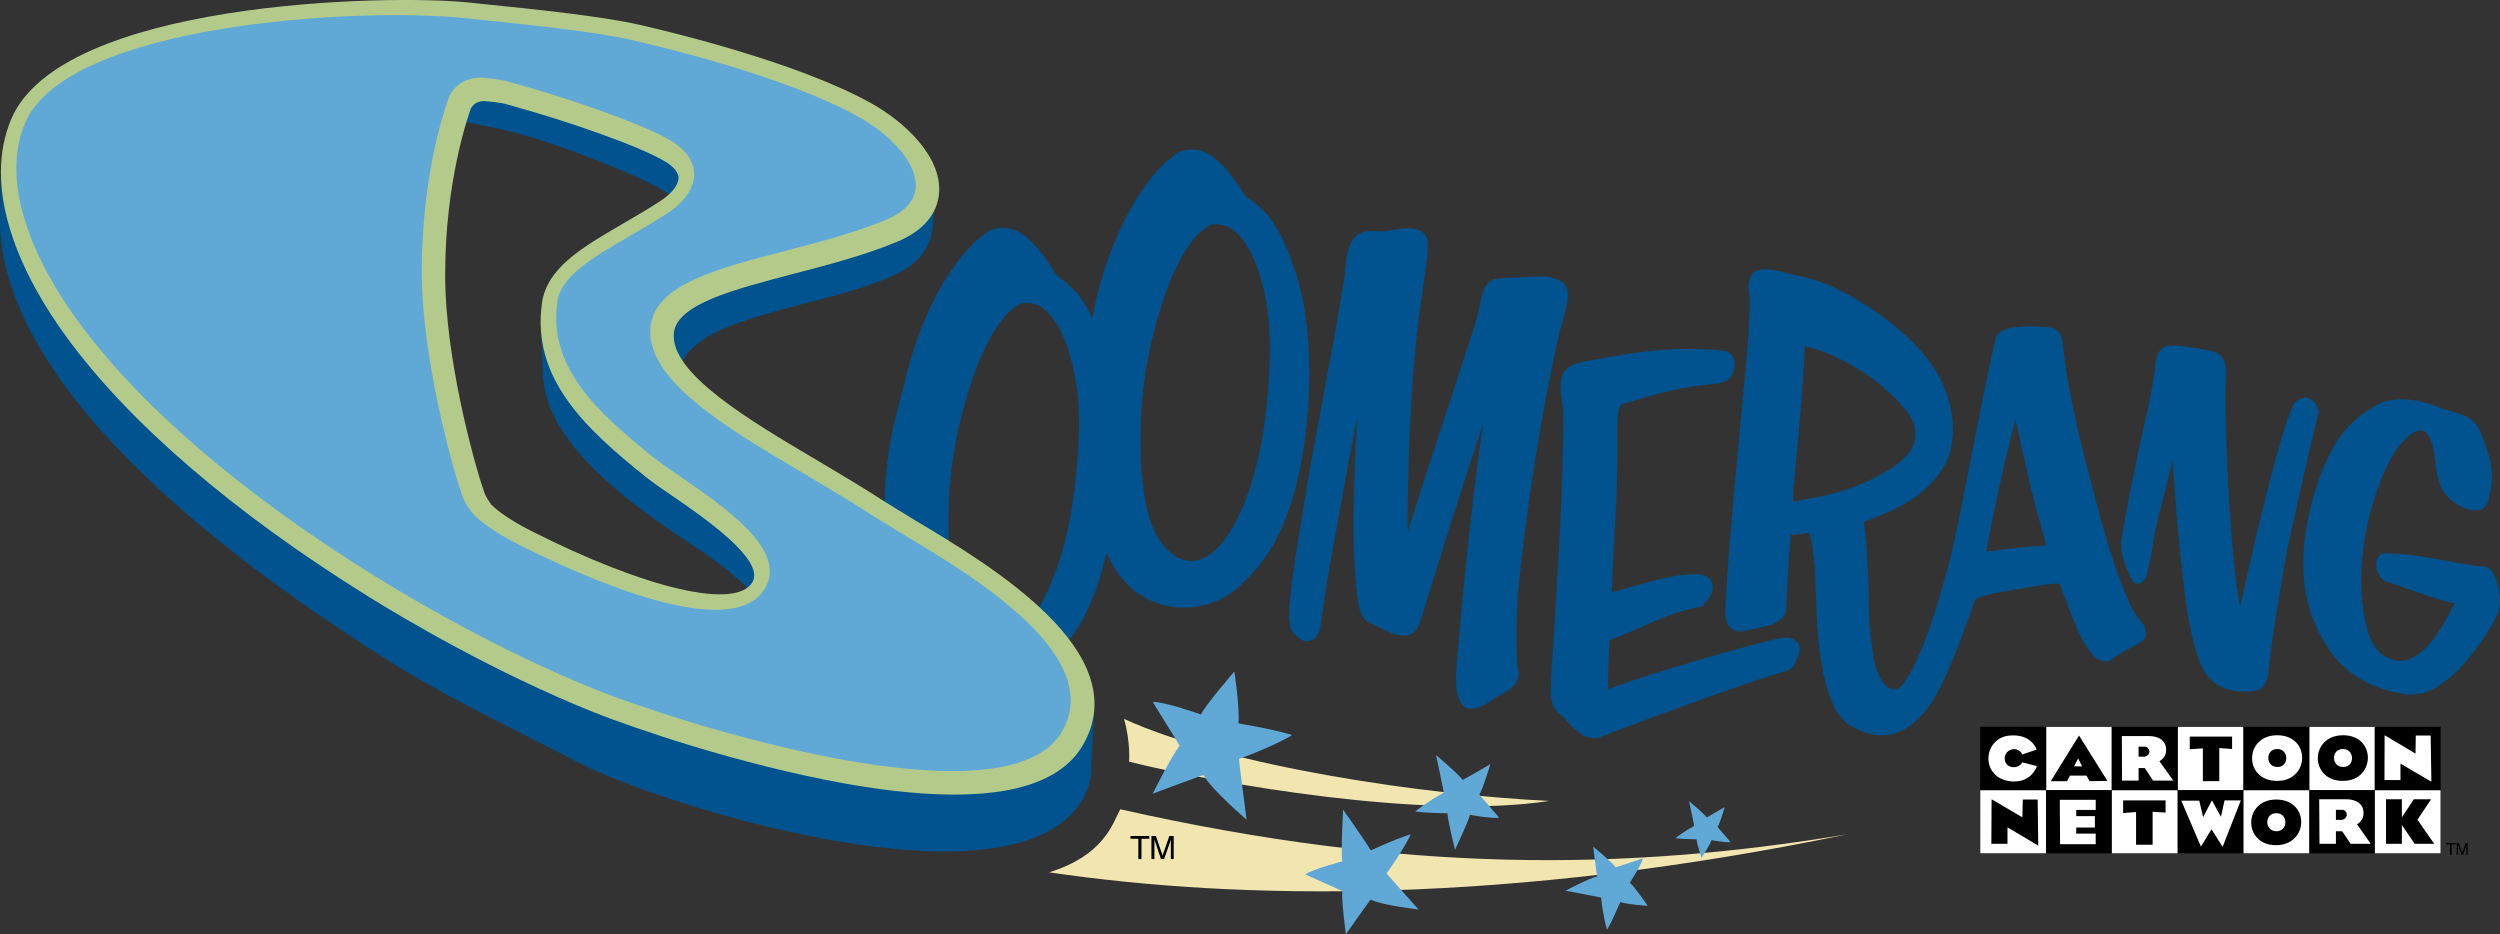 <?xml version="1.0" encoding="utf-8"?>
<!-- Generator: Adobe Illustrator 15.1.0, SVG Export Plug-In . SVG Version: 6.00 Build 0)  -->
<!DOCTYPE svg PUBLIC "-//W3C//DTD SVG 1.1//EN" "http://www.w3.org/Graphics/SVG/1.1/DTD/svg11.dtd">
<svg version="1.1"
	 id="svg2" xmlns:inkscape="http://www.inkscape.org/namespaces/inkscape" xmlns:svg="http://www.w3.org/2000/svg" xmlns:dc="http://purl.org/dc/elements/1.1/" sodipodi:docname="Boomerang US.svg" inkscape:version="0.45.1" xmlns:cc="http://web.resource.org/cc/" sodipodi:docbase="C:\Users\Simon\Pictures" inkscape:output_extension="org.inkscape.output.svg.inkscape" xmlns:sodipodi="http://sodipodi.sourceforge.net/DTD/sodipodi-0.dtd" sodipodi:version="0.32" xmlns:rdf="http://www.w3.org/1999/02/22-rdf-syntax-ns#"
	 xmlns="http://www.w3.org/2000/svg" xmlns:xlink="http://www.w3.org/1999/xlink" x="0px" y="0px" width="428.158px" height="160px"
	 viewBox="-204.603 -75.93 428.158 160" enable-background="new -204.603 -75.93 428.158 160" xml:space="preserve">
<rect x="-204.603" y="-75.93" width="428.158" height="160" fill="#333333" stroke="none"/>
<sodipodi:namedview  height="8px" width="19px" inkscape:current-layer="layer1" inkscape:window-width="784" id="base" inkscape:cy="5.0384478" pagecolor="#ffffff" inkscape:window-x="-4" gridtolerance="10000" guidetolerance="10" objecttolerance="10" inkscape:pageopacity="0.0" inkscape:pageshadow="2" inkscape:zoom="22.735542" inkscape:cx="8.9972282" borderopacity="1.0" inkscape:window-height="752" inkscape:document-units="px" bordercolor="#666666" inkscape:window-y="3">
	</sodipodi:namedview>
<g id="layer1" transform="translate(-0.286,-1044.535)" inkscape:label="Layer 1" inkscape:groupmode="layer">
	<path id="path89368" fill="#FFFFFF" d="M157.365,1093.095h-11.248v10.818h11.248V1093.095z"/>
	<path id="path89370" fill="none" stroke="#000000" stroke-width="0.019" d="M157.365,1103.939v-10.844h-11.273v10.844H157.365z"/>
	<path id="path89372" fill="#FFFFFF" d="M179.912,1093.095h-11.248v10.818h11.248V1093.095z"/>
	<path id="path89374" fill="none" stroke="#000000" stroke-width="0.019" d="M179.912,1103.939v-10.844h-11.297v10.844H179.912z"/>
	<path id="path89376" fill="#FFFFFF" d="M202.412,1093.095h-11.25v10.818h11.25V1093.095z"/>
	<path id="path89378" fill="none" stroke="#000000" stroke-width="0.019" d="M202.412,1103.939v-10.844h-11.25v10.844H202.412z"/>
	<path id="path89380" d="M146.091,1093.095H134.82v10.818h11.271V1093.095z"/>
	<path id="path89382" fill="none" stroke="#000000" stroke-width="0.019" d="M146.091,1103.939v-10.844h-11.248v10.844H146.091z"/>
	<path id="path89384" d="M168.615,1093.095h-11.25v10.818h11.25V1093.095z"/>
	<path id="path89386" fill="none" stroke="#000000" stroke-width="0.019" d="M168.615,1103.939v-10.844h-11.25v10.844H168.615z"/>
	<path id="path89388" d="M191.162,1093.095h-11.25v10.818h11.25V1093.095z"/>
	<path id="path89390" fill="none" stroke="#000000" stroke-width="0.019" d="M191.162,1103.939v-10.844h-11.25v10.844H191.162z"/>
	<path id="path89392" d="M213.66,1093.095h-11.248v10.818h11.248V1093.095z"/>
	<path id="path89394" fill="none" stroke="#000000" stroke-width="0.019" d="M213.66,1103.939v-10.844h-11.248v10.844H213.66z"/>
	<path id="path89396" d="M196.857,1102.342c-5.695-0.047-5.602-7.865,0.168-7.816
		C202.767,1094.572,202.505,1102.437,196.857,1102.342 M196.953,1096.885c-2.121,0-2.025,3.121,0.072,3.074
		C199.001,1099.959,199.001,1096.885,196.953,1096.885"/>
	<path id="path89398" d="M172.953,1102.39v-5.627l-2.242,0.168v-2.168h7.248v2.121l-2.193-0.168v5.674H172.953z"/>
	<path id="path89400" d="M146.902,1102.39l4.838-7.818l4.863,7.77l-3.051,0.049l-0.525-0.953h-2.836l-0.5,0.953H146.902z
		 M150.906,1099.84l1.359,0.023l-0.668-1.381L150.906,1099.84z"/>
	<path id="path89402" fill="#FFFFFF" d="M204.056,1102.199l0.023-7.674l5.291,3.145l0.047-3.098h2.549l0.121,7.912l-5.293-3.098
		v2.812H204.056z"/>
	<path id="path89404" fill="#FFFFFF" d="M185.583,1102.342c-5.672-0.047-5.576-7.865,0.145-7.816
		C191.519,1094.572,191.255,1102.437,185.583,1102.342 M185.705,1096.885c-2.123,0-2.027,3.121,0.047,3.074
		C187.751,1099.959,187.728,1096.885,185.705,1096.885"/>
	<path id="path89406" fill="#FFFFFF" d="M165.515,1098.982l2.383,3.312h-3.477l-1.406-2.146h-1.074v2.146h-2.836l-0.023-7.627h4.098
		h0.574c1.5,0,2.859,0.715,2.906,2.217C166.708,1097.814,166.328,1098.482,165.515,1098.982 M162.751,1096.478h-0.811v1.715h0.715
		h0.262c0.311,0,0.883-0.309,0.883-0.904c-0.047-0.477-0.43-0.811-0.762-0.811H162.751z"/>
	<path id="path89408" fill="#FFFFFF" d="M139.013,1098.529c0.049,1.738,2.336,1.906,3.027,0.643l2.502,0.645
		c-0.523,1.357-1.812,2.764-4.289,2.621c-5.555-0.43-5.053-7.508-0.359-7.865c1.598-0.145,3.695,0.262,4.602,2.406l-2.455,0.836
		C141.253,1096.24,138.99,1096.861,139.013,1098.529"/>
	<path id="path89410" d="M157.365,1103.939h-11.248v10.797h11.248V1103.939z"/>
	<path id="path89412" fill="none" stroke="#000000" stroke-width="0.019" d="M157.365,1114.736v-10.797h-11.273v10.797H157.365z"/>
	<path id="path89414" d="M179.912,1103.939h-11.248v10.797h11.248V1103.939z"/>
	<path id="path89416" fill="none" stroke="#000000" stroke-width="0.019" d="M179.912,1114.736v-10.797h-11.297v10.797H179.912z"/>
	<path id="path89418" d="M202.412,1103.939h-11.25v10.797h11.25V1103.939z"/>
	<path id="path89420" fill="none" stroke="#000000" stroke-width="0.019" d="M202.412,1114.736v-10.797h-11.25v10.797H202.412z"/>
	<path id="path89422" fill="#FFFFFF" d="M146.091,1103.939H134.82v10.797h11.271V1103.939z"/>
	<path id="path89424" fill="none" stroke="#000000" stroke-width="0.019" d="M146.091,1114.736v-10.797h-11.248v10.797H146.091z"/>
	<path id="path89426" fill="#FFFFFF" d="M168.615,1103.939h-11.25v10.797h11.25V1103.939z"/>
	<path id="path89428" fill="none" stroke="#000000" stroke-width="0.019" d="M168.615,1114.736v-10.797h-11.25v10.797H168.615z"/>
	<path id="path89430" fill="#FFFFFF" d="M191.162,1103.939h-11.25v10.797h11.25V1103.939z"/>
	<path id="path89432" fill="none" stroke="#000000" stroke-width="0.019" d="M191.162,1114.736v-10.797h-11.25v10.797H191.162z"/>
	<path id="path89434" fill="#FFFFFF" d="M213.66,1103.939h-11.248v10.797h11.248V1103.939z"/>
	<path id="path89436" fill="none" stroke="#000000" stroke-width="0.019" d="M213.66,1114.736v-10.797h-11.248v10.797H213.66z"/>
	<path id="path89438" fill="#FFFFFF" d="M148.451,1105.584h6.15v1.738h-3.338v1.051h3.195v1.953h-3.195v1.049h3.338v1.811h-6.102
		L148.451,1105.584z"/>
	<path id="path89440" fill="#FFFFFF" d="M169.257,1105.726h3.074l0.67,2.812l1.5-2.859l1.549,2.811l0.621-2.811h2.787l-3.121,7.959
		l-1.906-3.004l-1.812,2.957L169.257,1105.726z"/>
	<path id="path89442" fill="#FFFFFF" d="M199.361,1109.779l2.336,3.336h-3.434l-1.453-2.145h-1.072v2.145h-2.812l-0.049-7.627h4.1
		h0.572c1.525,0,2.859,0.715,2.908,2.191C200.527,1108.635,200.122,1109.301,199.361,1109.779 M196.595,1107.299h-0.857v1.717h0.762
		h0.215c0.311,0,0.906-0.334,0.883-0.906c-0.025-0.477-0.383-0.811-0.74-0.811H196.595z"/>
	<path id="path89444" d="M136.726,1113.115l0.047-7.627l5.268,3.1l0.072-3.053h2.549l0.096,7.889l-5.268-3.121v2.812H136.726z"/>
	<path id="path89446" d="M161.511,1113.283v-5.604l-2.215,0.168v-2.168h7.27v2.096l-2.217-0.143v5.65H161.511z"/>
	<path id="path89448" d="M185.417,1113.353c-5.648-0.047-5.553-7.865,0.143-7.818C191.353,1105.584,191.113,1113.4,185.417,1113.353
		 M185.537,1107.871c-2.121,0-2.027,3.123,0.047,3.1C187.587,1110.947,187.587,1107.871,185.537,1107.871"/>
	<path id="path89450" d="M204.318,1113.115v-7.627h2.717v3.1l2.049-3.1h2.955l-2.336,3.504l2.861,4.123h-3.338l-2.191-3.219v3.219
		H204.318z"/>
	<path id="path89452" fill="none" stroke="#000000" stroke-width="0.006" d="M213.66,1114.736v-21.641h-78.816v21.641H213.66z"/>
	<path id="path89454" d="M216.234,1112.994v0.24h-0.666v1.764h-0.289v-1.764h-0.666v-0.24H216.234z"/>
	<path id="path89456" d="M216.423,1112.994h0.383l0.572,1.693l0.572-1.693h0.355v2.004h-0.238v-1.168v-0.191
		c0.023-0.119,0.023-0.238,0.023-0.332l-0.57,1.691h-0.287l-0.572-1.691v0.07v0.215v0.238v1.168h-0.238V1112.994z"/>
	<path id="path89458" fill="#00538E" d="M33.288,1008.118l-0.285,0.059c-0.477,0.072-0.977,0.048-1.525,0.024
		c-1.24-0.06-2.717-0.131-3.861,1.191c-1.191,1.358-1.381,3.729-1.549,5.435l-0.119,1.251c-1.023,6.471-2.43,14.002-3.801,21.307
		c-1.252,6.685-2.418,12.977-3.135,17.578l-0.775,4.812c-0.535,3.312-1.07,6.484-1.273,8.484l-0.191,1.525
		c-0.262,2.385-0.512,4.482-0.023,6.484l0.023,0.117l0.049,0.096c1.252,1.787,2.49,2.359,3.766,1.645
		c1.096-0.619,1.311-2.43,1.703-5.387l0.631-4.312c0.764-4.457,3.051-17.207,5.221-28.528c-0.168,2.681-0.334,5.684-0.453,9.248
		c-0.166,3.729-0.215,6.683-0.215,9.294c0,3.885,0.166,6.982,0.5,10.725c0.191,2.408,0.453,5.41,2.359,6.148l1.74,0.812
		c1.453,0.762,2.98,1.549,4.863,1.262l0.07-0.023l0.072-0.023c0.953-0.43,1.549-1.264,2.025-2.885l1.93-6.244l1.549-4.957
		c0.955-3.145,4.148-13.107,7.104-22.046c-1.953,12.751-4.004,34.011-4.6,42.28c-0.025,0.383-0.049,0.834-0.049,1.336
		c0,1.309,0.168,2.977,0.789,4.121c0.332,0.525,0.809,0.906,1.381,1.025c1.143,0.213,2.67-0.404,4.719-1.979
		c-0.047,0.023,0.857-0.453,0.857-0.453c1.336-0.738,3.361-1.811,2.908-4.004c-0.477-2.621-0.287-11.176,0.049-14.348
		c1.57-15.086,3.812-29.171,6.863-43.007l0.715-2.681c0.477-1.739,0.977-3.372,0.857-4.838c-0.047-1.514-1.572-2.515-4.1-2.729
		H60.03l-3.457,0.144c-1.5,0.048-3.074,0.071-4.693,0.298c-1.908,0.286-2.359,2.479-2.838,4.803l-0.355,1.584
		c-0.336,1.418-2.312,7.365-4.578,14.277c-2.383,7.221-5.266,16.017-7.316,22.569c0-0.918-0.023-1.822-0.023-2.777
		c0-12.298,0.906-26.085,1.906-33.831l0.906-6.506c0.383-2.646,0.643-4.445,0.643-5.721c0-1.023-0.166-1.703-0.643-2.168
		C38.293,1007.319,35.981,1007.7,33.288,1008.118"/>
	<path id="path89460" fill="#00538E" d="M68.038,1030.33L68.038,1030.33l-0.238,0.048c-1.43,0.274-3.193,0.584-4.074,1.681
		c-1.027,1.394-0.789,3.205-0.551,5.1c0.121,0.93,0.238,1.883,0.238,2.884c-0.023,11.69-0.785,23.644-1.477,35.226l-0.57,9.01
		c-0.168,2.717-0.289,4.861,1.117,6.338l0.025,0.023l0.047,0.025c0.572,0.428,1.098,1,1.67,1.621
		c1.383,1.479,2.955,3.145,5.242,2.645l0.049-0.023l0.047-0.025c7.221-2.787,26.359-9.793,30.625-10.938l0.357-0.096
		c1.359-0.357,2.24-0.572,2.859-2.264l0.098-0.262c0.285-0.668,0.738-1.836,0-2.67c-0.906-1.072-2.193-0.859-2.957-0.74
		c-3.359,0.598-21.855,5.816-29.004,8.582c-0.168,0.07-0.359,0.07-0.406,0.047l-0.047-0.072c0-0.477,0-0.904,0-1.334
		c0-1.168,0.047-2.359,0.094-3.598c0,0,0.145-2.957,0.145-3.314c2.145-0.764,4.004-1.572,5.768-2.359
		c3.193-1.43,5.934-2.646,9.842-3.336l0.215-0.049l0.549-0.643c0.643-0.764,1.287-1.479,1.287-2.551
		c0-0.262-0.047-0.572-0.119-0.857l-0.023-0.072l-0.049-0.072c-0.262-0.523-0.715-1.07-1.549-1.215
		c-2.812-0.523-7.389,0.715-10.391,1.551l-1.479,0.404l-1.668,0.477c-0.668,0.215-1.572,0.477-2.002,0.477
		c0.049-1.24,0.43-8.961,0.43-8.961c0.285-4.887,0.549-9.939,0.549-14.943c0-1.264,0-2.515-0.049-3.79
		c0-0.119,0.072-1.383,0.072-1.383c0.023-1.167,0.07-2.299,0.619-3.026c5.195-1.608,9.318-2.669,12.203-3.074l2.717-0.345
		c1.906-0.191,2.955-0.322,3.693-1.098c0.5-0.56,0.811-1.37,0.811-2.275c0-0.167-0.023-0.334-0.023-0.5
		c-0.145-0.858-0.572-1.229-0.859-1.502l-0.332-0.31l-0.238-0.048C82.885,1027.744,75.784,1028.887,68.038,1030.33"/>
	<path id="path89462" fill="#00538E" d="M95.731,1015.589L95.731,1015.589c-0.762,1.12-0.619,2.288-0.477,3.313l0.096,1.18
		c0,4.374-0.453,9.021-0.811,12.786l-1.049,11.226c-0.809,8.389-1.787,18.828-2.336,28.887c-0.094,1.834,0.477,2.764,0.953,3.193
		c0.525,0.477,1.191,0.643,2.004,0.523c1.166-0.166,2.336-0.477,3.432-0.715l1.859-0.453l0.094-0.07l0.287-0.191
		c0.762-0.453,1.811-1.145,1.811-2.598v-0.023c0.096-1.979,0.238-5.457,0.764-12.441c0.953-0.07,2.145-0.166,3.242-0.383
		c0.809,2.789,1,7.867,1.094,11.299l0.096,2.383v0.189c0.24,4.006,0.857,16.137,5.674,19.115c2.574,1.572,5.051,2.072,7.387,1.479
		c2.859-0.764,5.434-3.1,7.627-7.055c2.025-3.672,3.72-8.342,5.815-14.062c-0.047,0.096,0.406-1.143,0.406-1.143
		c-0.023,0.047,0.168-0.502,0.191-0.621c0.5-0.715,3.266-1.191,6.457-1.764l0.645-0.094c3.312-0.574,6.721-1.17,7.412-0.953
		c0.143,0.332,0.572,1.43,0.953,2.43c1.74,4.814,3.646,9.605,5.959,10.652c0.596,0.24,1.143,0.264,1.715,0.049l0.096-0.025
		l0.072-0.07c0.404-0.357,1-0.715,1.549-1.023l0.953-0.621l1.217-0.619c1.119-0.549,2.502-1.191,2.262-2.67
		c-0.164-0.953-0.57-1.383-1.023-1.906c-0.357-0.404-0.738-0.857-1.215-1.717c-2.934-6.053-4.982-13.561-6.842-20.734l-0.357-1.381
		c-2.049-7.843-3.957-15.23-4.861-24.097v-0.047l-0.025-0.049c-0.404-1.764-1.594-2.072-2.645-2.145
		c-5.387-0.393-8.15,0.19-8.723,1.859c-3.098,13.227-6.34,32.913-8.247,39.396c-0.904,3.146-3.67,14.158-7.293,19.402
		c-0.453,0.664-0.857,1.262-1.715,1.381c-0.477,0.072-1.002-0.119-1.525-0.596c-1.859-1.74-2.24-5.029-2.551-7.938l-0.119-0.904
		c-0.383-3.053-0.238-6.244-0.383-9.344c-0.164-3.289-0.309-6.674-0.762-9.926c4.91-1.824,11.607-4.314,14.539-11.154
		c0.524-1.608,0.716-3.193,0.716-4.684c0-3.384-1.099-6.339-1.907-8.079c-4.053-8.508-15.086-14.74-18.996-16.421
		c-2.551-1.12-4.41-1.537-5.791-1.835l-0.715-0.143l-0.596-0.167C99.998,1014.91,96.78,1014.052,95.731,1015.589 M103.454,1045.726
		c0.525-5.637,1.145-12.597,1.287-17.839c6.625,1.418,14.348,6.84,17.588,11.297c1.072,1.465,1.359,2.49,1.359,3.646
		c0,0.262-0.023,0.5-0.023,0.774c-0.238,2.681-3.076,4.636-5.197,5.887c-5.312,3.098-10.246,4.123-15.682,5.018
		c0-0.119,0-0.287,0-0.523c0-0.453,0-1.133,0.096-2.135L103.454,1045.726z M140.872,1040.483c1.693,7.781,3.289,14.884,5.291,21.534
		c-3.242,0.213-6.863,0.523-10.297,1.07c0.049-0.355,0.098-0.762,0.098-0.785C137.249,1055.806,138.917,1047.68,140.872,1040.483"/>
	<path id="path89464" fill="#00538E" d="M166.517,1027.934c-0.811,0.274-1.383,1.275-1.596,2.276
		c-0.023,0.167-0.072,0.346-0.072,0.536c-0.143,1.859-0.525,4.052-1.24,7.46c-0.309,1.573-0.715,3.349-1.215,5.47
		c-0.07,0.227-0.168,0.739-0.311,1.418c-1.191,5.661-2.121,10.438-2.383,11.917c0,0.023-0.238,1.453-0.238,1.453
		c-0.262,1.406-0.525,2.408-0.525,3.957c0.098,1.764,1.67,5.838,2.527,6.148l0.096,0.025h0.047c1.049,0.023,1.621-0.955,1.764-1.719
		c0-0.047,0.023-0.094,0.023-0.141c0.715-2.312,0.836-4.482,1.455-7.438c0.166-0.715,0.311-1.346,0.428-1.883
		c0.574-2.359,0.621-2.514,2.527-9.95c0.57,10.247,2.049,24.345,2.766,27.563l0.238,1.098c0.738,3.312,1.572,7.053,3.455,8.816
		c1.906,1.812,4.457,2.432,7.84,1.93l0.049-0.023h0.072c0.93-0.309,1.598-1.166,1.834-2.383c0.049-0.047,0.049-0.094,0.049-0.143
		c0.285-2.717,1-8.891,3.098-20.447c0.047-0.453,0.215-1.242,0.43-2.242c0.977-4.6,3.145-14.12,5.076-22.129v-0.024
		c0.023-0.095,0.096-0.44-0.072-0.834c-0.213-0.893-1-1.728-1.834-1.941l-0.072-0.024h-0.047c-1.002-0.06-1.979,0.728-2.312,1.478
		c-1.453,3.123-3.17,9.844-4.457,14.741l-0.5,2.025c-0.762,2.979-2.598,10.857-4.1,17.648c-2.025-11.51-2.502-31.412-2.502-36.394
		l0.047-1.895c0.047-1.024,0.145-2.002-0.047-3.026c-0.262-1.764-1.264-2.157-2.002-2.419l-0.191-0.071
		C173.908,1028.554,168.089,1027.423,166.517,1027.934"/>
	<path id="path89466" fill="#00538E" d="M203.935,1037.409l-0.047,0.023h-0.047c-4.102,1.883-7.031,4.707-9.152,8.901
		c-2.623,5.207-4.387,12.25-4.529,17.994c-0.143,6.197,1.406,11.297,4.814,16.111c2.693,3.742,7.15,6.244,12.586,7.055
		c4.621,0.691,9.602-3.266,14.775-11.631c0.047-0.047,0.334-0.596,0.334-0.596c0.738-1.43,1.311-2.455,1.143-4.434
		c-0.047-0.523-0.453-5.148-2.908-5.219c-3.574-0.145-11.533-2.432-17.109-2.217h-0.289l-0.188,0.189
		c-0.525,0.621-0.812,1.242-0.621,2.385c0.309,1.381,1.121,2.264,2.215,2.383c0,0,8.652,3.195,11.156,3.576
		c-0.691,1.477-1.502,2.932-2.646,4.695c-2.574,4.051-5.338,5.791-7.912,5.004c-2.051-0.596-3.48-2.168-4.195-4.504
		c-3.24-10.703,0.453-24.227,4.1-30.423c1.479-2.468,3.67-4.898,5.459-4.242c0.5,0.189,1.143,1.286,1.453,2.514
		c0.189,0.751,0.285,1.633,0.43,2.562c0.285,2.562,0.617,5.47,3.383,7.222c1.953,1.273,3.623,1.586,4.838,0.906l0.072-0.049
		l0.047-0.061c0.621-0.547,0.787-1.383,0.977-2.264l0.121-0.631c0.809-3.61-0.477-6.888-1.479-9.521l-0.143-0.334
		c-1.002-2.646-3.098-3.205-4.957-3.718l-1.693-0.513C210.083,1036.968,206.915,1036.598,203.935,1037.409"/>
	<path id="path89468" fill="#00538E" d="M-2.508,994.699l-0.072,0.048l-0.703,0.537l-1.584,1.262
		c-5.352,5.185-9.749,14.253-12.06,24.93c0,0-0.145,0.775-0.322,1.586c-1.705-3.683-3.443-5.423-6.102-7.306
		c-2.657-4.171-6.269-9.807-11.488-7.662l-0.082,0.024l-0.728,0.56l-1.585,1.251c-5.398,5.101-9.891,14.133-12.298,24.775
		l-0.489,1.799l-0.762,2.955c-0.513,2.002-1.359,5.375-1.848,11.321c-0.667,8.33,1.358,15.24,2.968,20.795l0.786,2.764
		c1.191,3.219,2.633,5.697,4.29,7.484c5.077,5.363,13.764,5.695,19.412,0.668c4.219-3.768,6.78-7.77,8.878-13.824
		c0.513-1.502,1.001-3.289,1.466-5.387c1.001,2.145,2.146,3.934,3.42,5.244c5.124,5.314,13.836,5.553,19.4,0.451
		c4.171-3.789,6.685-7.816,8.712-13.918c1.977-5.935,3.217-14.323,3.217-22.558c0-6.543-0.775-12.953-2.611-17.982
		c-2.561-7.424-4.539-9.735-8.245-12.25C6.357,998.095,2.664,992.495-2.508,994.699 M-20.669,1030.914
		c1.597,6.423,1.322,13.108,0.417,21.164c-1.049,9.557-4.517,20.949-9.784,24.787c-3.026,2.168-5.982,1.453-8.544-2.051
		c-2.442-3.264-3.312-9.938-3.312-16.611c0-4.635,0.417-9.271,1.048-12.786c1.395-7.889,5.363-21.986,11.44-24.847
		C-24.281,1019.641-21.742,1026.647-20.669,1030.914 M11.922,1017.377c1.656,6.388,1.453,13.072,0.656,21.151
		c-0.955,9.569-4.279,20.985-9.522,24.896c-2.979,2.168-5.958,1.5-8.544-1.955c-2.586-3.385-3.516-10.486-3.516-17.446
		c0-4.35,0.369-8.615,0.905-11.917c1.3-7.925,5.125-22.081,11.154-24.989C8.181,1006.151,10.789,1013.098,11.922,1017.377"/>
	<path id="path89470" fill="#00538E" d="M-137.047,975.811L-137.047,975.811c-2.74,0.584-4.396,2.562-4.303,5.148
		c0.12,3.193,2.729,6.435,5.518,6.804l1.836,0.274c2.8,0.357,5.457,0.727,7.555,1.121c3.743,0.715,8.426,1.608,11.356,2.441
		c7.079,1.955,20.199,7.02,24.871,9.951c2.287,1.441,3.753,3.254,3.872,4.742l0.536,7.949l6.697-14.812l-5.958-9.462l-0.298-0.227
		c-0.632-0.488-15.694-11.618-46.13-13.716l-1.358-0.166C-134.128,975.692-135.534,975.49-137.047,975.811 M-111.701,1023.43
		l0.369,9.343c0.561,11.606,13.764,21.4,25.967,29.434c12.131,7.961,13.621,13.18,13.621,13.227l-0.024-0.094l0.655,3.17
		l2.562-1.906c0.023-0.049,3.205-2.48,8.354-5.053c0.929-0.479,1.489-1.432,1.489-2.527c0-1.502,0-4.623-20.866-25.514
		c-10.082-10.058-20.258-19.483-20.354-19.579l-0.369-0.334l-10.868-2.883L-111.701,1023.43z"/>
	<path id="path89472" fill="#00538E" d="M-46.195,999.192l-10.594,0.167l-39.087,13.013v23.738l7.758-0.453l0.071-1.955l0.071-1.299
		c0.763-6.447,11.368-9.199,21.677-11.881c5.541-1.441,11.273-2.931,15.694-5.076c3.729-1.787,5.874-4.767,6.054-8.377
		c0,0.047,0.381-5.732,0.381-5.732l0.179-2.169L-46.195,999.192z"/>
	<path id="path89474" fill="#00538E" d="M-195.653,995.522l-8.533,2.764l-0.131,8.83c0.632,21.629,23.381,47.417,66.482,74.61
		c7.984,5.029,16.493,9.318,24.751,13.467l8.246,4.193c13.859,7.15,73.729,26.002,85.812,6.34c1.024-1.668,1.584-3.551,1.608-5.529
		c0.071-2.48,0.143-2.957,0.56-10.965l-3.074-2.047c-0.393,0.047-37.561,5.504-101.207-18.879
		c-32.998-12.641-50.908-31.315-60.155-44.757c-9.986-14.551-12.238-26.265-12.263-26.383l-0.31-1.765L-195.653,995.522z"/>
	<path id="path89476" fill="#B4CA8B" d="M-202.41,989.039c-1.168,2.776-1.752,5.804-1.752,9.057c0,8.294,3.777,17.935,11.095,28.04
		c10.713,14.764,28.611,30.185,51.741,44.579c5.935,3.695,21.629,13.037,38.705,19.877c7.007,2.789,24.99,8.938,42.733,12.156
		c22.511,4.027,36.321,1.787,41.101-6.65c8.961-15.826-15.719-30.578-28.969-38.479L-53,1054.39
		c-3.468-2.264-7.376-4.564-11.13-6.806c-11.952-7.055-25.478-15.062-24.774-21.962c0.512-4.909,10.2-7.424,20.425-10.105
		c5.935-1.537,12.06-3.146,17.672-5.446c5.792-2.371,7.174-5.981,7.329-8.567c0.357-6.269-6.078-12.131-11.69-15.253
		c-12.524-6.924-33.485-11.977-39.61-13.395c-6.662-1.514-18.185-2.681-26.586-3.539l-2.609-0.274
		C-138.179,967.565-193.914,968.828-202.41,989.039 M-121.067,985.94c2.562,0.263,2.657,0.287,4.421,0.775l0.751,0.227
		c7.913,2.168,21.211,6.661,25.632,9.414c0.978,0.607,2.146,1.584,2.146,2.74c0.024,1.168-1.204,2.705-3.146,3.969
		c-2.134,1.37-4.278,2.633-6.352,3.837c-7.008,4.075-13.025,7.567-13.884,13.597c-1.811,12.906,7.389,21.474,17.815,29.815
		c1.191,0.953,2.777,2.049,4.66,3.324c5.076,3.492,15.646,10.738,13.62,14.574c-2.586,4.91-18.185,1.336-37.979-8.699
		c-1.931-0.977-3.61-1.979-4.957-2.955c-0.894-0.607-1.681-1.383-1.847-1.549c-0.299-0.395-0.906-1.299-1.156-1.979
		c-2.169-6.256-6.638-23.452-6.733-36.811v-0.607c0-15.813,3.862-26.92,4.397-28.433
		C-122.974,985.94-121.746,985.869-121.067,985.94"/>
	<path id="path89478" fill="#60A9D6" d="M-200.014,989.671L-200.014,989.671c-3.695,8.734-0.488,20.747,8.973,33.831
		c10.475,14.419,28.051,29.555,50.812,43.711c5.863,3.621,21.331,12.869,38.169,19.59c13.525,5.434,70.271,23.668,79.687,6.984
		c7.353-13.014-15.492-26.67-27.778-33.965l-5.338-3.312c-3.42-2.215-7.27-4.504-11.035-6.73
		c-13.418-7.926-27.301-16.124-26.383-25.181c0.762-7.198,11.034-9.891,22.927-12.989c5.804-1.514,11.833-3.074,17.243-5.291
		c3.35-1.37,5.101-3.301,5.256-5.696c0.215-3.825-3.79-8.675-9.986-12.119c-12.131-6.686-32.699-11.689-38.729-13.061
		c-6.471-1.466-17.863-2.634-26.193-3.493l-2.609-0.262C-142.792,969.853-192.817,972.594-200.014,989.671 M-125.167,1053.435
		c-2.217-6.41-6.828-24.106-6.912-37.847v-0.631c0-17.815,4.695-29.852,4.743-29.946c1.729-3.241,4.969-3.171,5.923-3.075
		c2.86,0.287,3.099,0.357,4.981,0.906l0.738,0.19c6.077,1.656,21.152,6.471,26.526,9.831c3.051,1.907,3.706,4.052,3.729,5.518
		c0.024,2.419-1.633,4.838-4.683,6.816c-2.192,1.406-4.373,2.705-6.494,3.92c-6.221,3.611-11.619,6.758-12.251,11.178
		c-1.561,11.154,6.59,18.721,16.6,26.753c1.097,0.858,2.658,1.931,4.457,3.172c7.615,5.242,18.09,12.414,14.67,18.852
		c-5.315,10.152-31.437-1.693-42.436-7.246c-2.073-1.051-3.885-2.145-5.374-3.219c-0.847-0.57-1.954-1.549-2.336-2.025
		C-123.677,1056.224-124.75,1054.689-125.167,1053.435"/>
	<path id="path89480" fill="#F1E6B0" d="M61.03,1105.773c-20.59-0.977-54.529-5.719-72.834-14.037
		c1.073,3.836,0.882,6.936,0.858,7.316C3.89,1102.771,39.819,1109.064,61.03,1105.773"/>
	<path id="path89482" fill="#F1E6B0" d="M-12.46,1107.203c-1.299,2.432-2.765,7.889-12.179,10.799
		c32.532,4.789,78.375,5.576,136.791-6.531C73.995,1117.834,36.172,1118.166-12.46,1107.203"/>
	<path id="path89484" fill="#60A9D6" d="M1.376,1090.974c0,0-6.173-2.193-8.271-2.17c-0.06,0,4.659,7.482,4.612,7.531
		c-1.442,1.787-4.612,8.199-4.612,8.199s8.663-3.242,8.688-3.193c1.382,2.525,7.388,7.65,7.388,7.65s-1.37-10.416-1.311-10.416
		c5.042-1.787,9.296-4.051,9.069-4.1c-4.148-1.238-9.153-1.906-9.153-2.002c0.25-2.525-0.703-8.865-0.703-8.865
		S1.841,1089.685,1.376,1090.974"/>
	<path id="path89486" fill="#60A9D6" d="M25.567,1116.119c0,0-4.98,1.309-6.352,2.238c-0.025,0.023,6.352,2.812,6.352,2.861
		c-0.143,1.811,0.619,7.387,0.619,7.387s4.195-5.957,4.242-5.934c2.004,1.002,8.199,1.691,8.199,1.691s-5.506-6.148-5.482-6.172
		c2.479-3.408,4.291-6.744,4.1-6.697c-3.242,1.049-6.816,2.812-6.816,2.742c-1-1.742-4.719-6.961-4.719-6.961
		S25.28,1115.068,25.567,1116.119"/>
	<path id="path89488" fill="#60A9D6" d="M74.807,1119.787c0,0,2-3.051,2.24-4.193c0.047,0-4.625,1.572-4.648,1.549
		c-0.787-1.023-3.861-3.551-3.861-3.551l0.645,5.1c-1.549,0.428-5.387,2.455-5.387,2.455s6.102,1.145,6.102,1.191
		c0.285,2.955,0.953,5.555,1.049,5.457c1.191-2.121,2.191-4.719,2.24-4.695c1.334,0.43,4.695,0.645,4.695,0.645
		S75.473,1120.217,74.807,1119.787"/>
	<path id="path89490" fill="#60A9D6" d="M47.42,1108.156c0,0,3.791,0.693,5.008,0.479c0.023,0-3.41-3.91-3.387-3.957
		c0.691-1.145,1.883-5.195,1.883-5.195s-4.693,2.717-4.719,2.693c-1.047-1.311-4.576-4.242-4.576-4.242s1.359,6.41,1.336,6.41
		c-2.766,1.549-5.029,3.242-4.885,3.242c2.502,0.334,5.504,0.262,5.504,0.311c0.096,1.477,1.287,6.268,1.287,6.268
		S47.303,1108.967,47.42,1108.156"/>
	<path id="path89492" fill="#60A9D6" d="M88.795,1112.494c0,0,2.504,0.453,3.266,0.336c0.023-0.049-2.24-2.551-2.215-2.6
		c0.451-0.738,1.215-3.408,1.215-3.408s-3.074,1.812-3.074,1.766c-0.691-0.859-3.027-2.766-3.027-2.766s0.906,4.195,0.881,4.219
		c-1.811,1-3.264,2.098-3.193,2.121c1.645,0.215,3.598,0.143,3.598,0.191c0.098,0.953,0.836,3.168,0.836,3.168
		S88.702,1113.043,88.795,1112.494"/>
	<path id="path89494" d="M-7.49,1111.779v0.477h-1.335v3.48h-0.536v-3.48h-1.347v-0.477H-7.49z"/>
	<path id="path89496" d="M-7.121,1111.779h0.763l1.144,3.338l1.168-3.338h0.739v3.957h-0.488v-2.359c0-0.07,0-0.191,0-0.383
		c0.023-0.213,0.023-0.404,0.023-0.617l-1.18,3.359h-0.536l-1.121-3.359v0.117v0.477c0,0.191,0,0.336,0,0.406v2.359h-0.512V1111.779
		z"/>
</g>
</svg>
